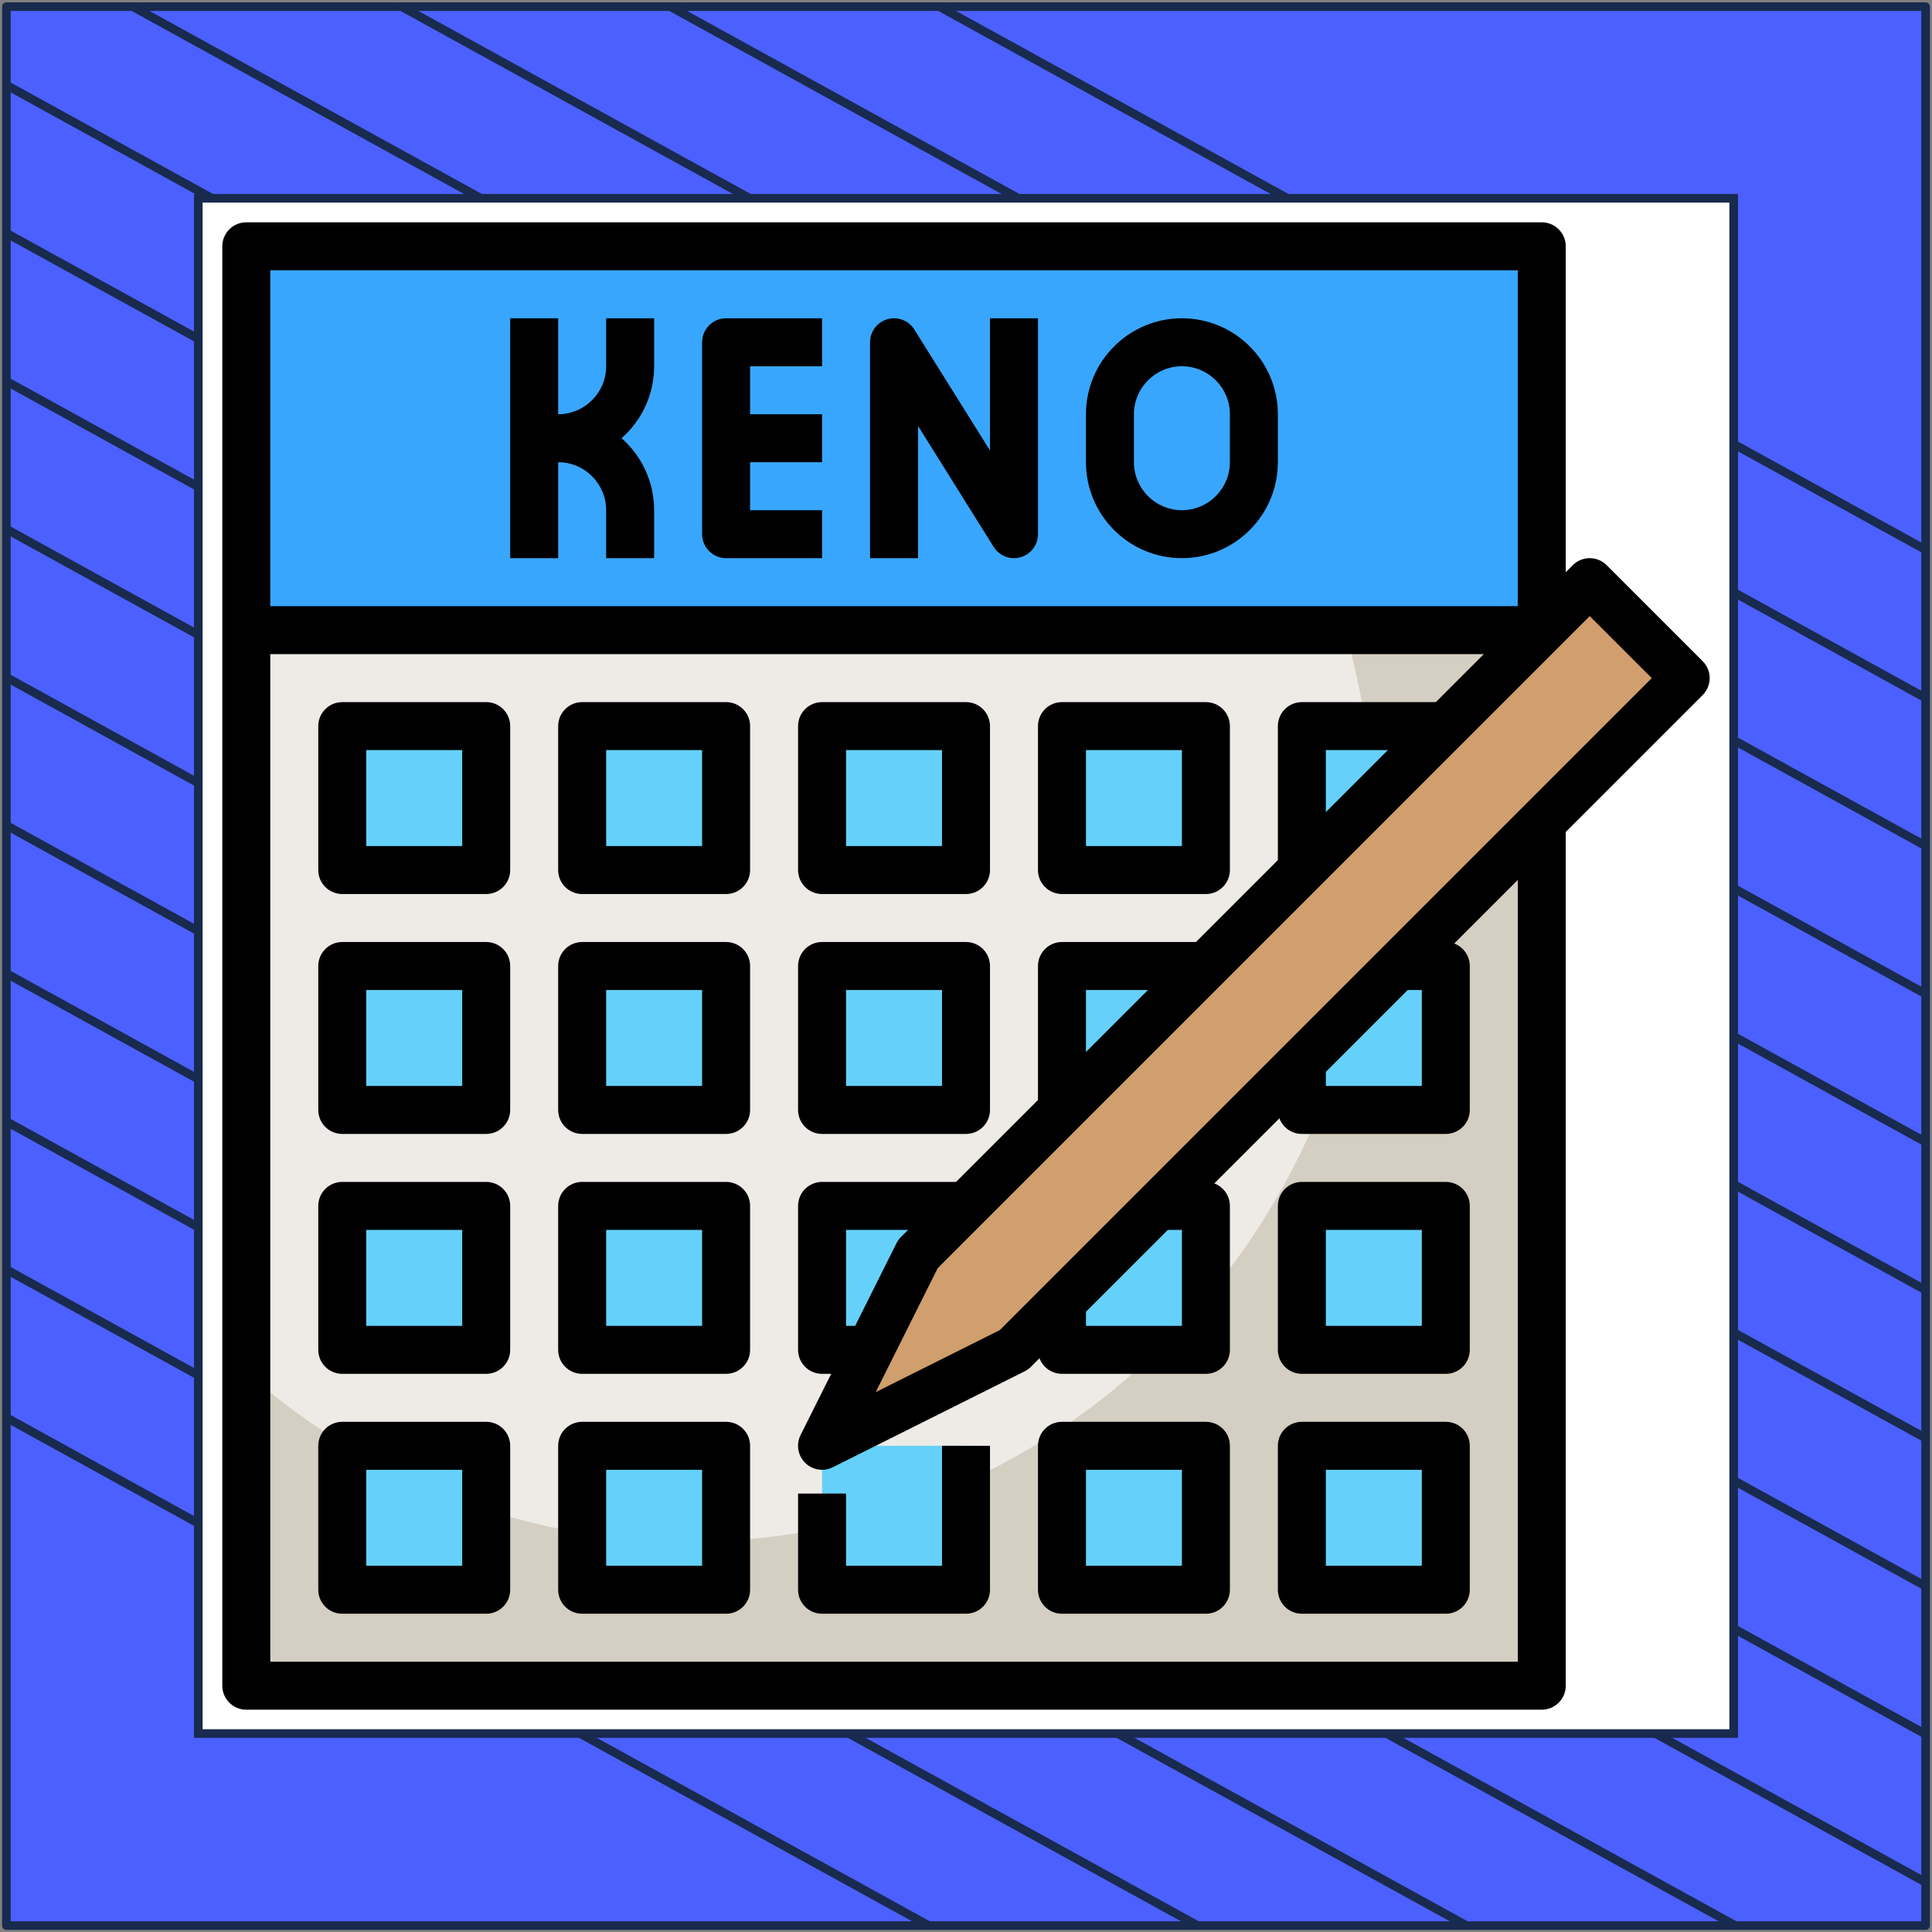 <?xml version="1.0" encoding="UTF-8"?> <svg xmlns="http://www.w3.org/2000/svg" width="302" height="302" viewBox="0 0 302 302" fill="none"><rect x="0" y="0" width="302" height="302" fill="#808080" stroke="none"/><path d="M301 1.038H1V301H301V1.038Z" fill="#4B60FF" stroke="#182A4D" stroke-width="1.346" stroke-linejoin="round"></path><mask id="mask0_2_2" style="mask-type:luminance" maskUnits="userSpaceOnUse" x="1" y="1" width="300" height="300"><path d="M301 1H1V300.962H301V1Z" fill="white"></path></mask><g mask="url(#mask0_2_2)"><path d="M-285.023 64.085L219.795 342.086" stroke="#182A4D" stroke-width="1.346" stroke-miterlimit="10"></path><path d="M-263.954 52.544L240.933 330.581" stroke="#182A4D" stroke-width="1.346" stroke-miterlimit="10"></path><path d="M-242.819 41.04L261.999 319.04" stroke="#182A4D" stroke-width="1.346" stroke-miterlimit="10"></path><path d="M-221.682 29.536L283.136 307.536" stroke="#182A4D" stroke-width="1.346" stroke-miterlimit="10"></path><path d="M-200.545 18.032L304.273 296.032" stroke="#182A4D" stroke-width="1.346" stroke-miterlimit="10"></path><path d="M-179.41 6.528L325.408 284.528" stroke="#182A4D" stroke-width="1.346" stroke-miterlimit="10"></path><path d="M-158.273 -5.013L346.545 273.024" stroke="#182A4D" stroke-width="1.346" stroke-miterlimit="10"></path><path d="M-137.205 -16.517L367.613 261.483" stroke="#182A4D" stroke-width="1.346" stroke-miterlimit="10"></path><path d="M-116.068 -28.021L388.749 249.979" stroke="#182A4D" stroke-width="1.346" stroke-miterlimit="10"></path><path d="M-94.932 -39.525L409.886 238.475" stroke="#182A4D" stroke-width="1.346" stroke-miterlimit="10"></path><path d="M-73.796 -51.029L431.023 226.971" stroke="#182A4D" stroke-width="1.346" stroke-miterlimit="10"></path><path d="M-52.659 -62.533L452.159 215.467" stroke="#182A4D" stroke-width="1.346" stroke-miterlimit="10"></path><path d="M-31.591 -74.075L473.227 203.963" stroke="#182A4D" stroke-width="1.346" stroke-miterlimit="10"></path><path d="M-10.454 -85.579L494.364 192.422" stroke="#182A4D" stroke-width="1.346" stroke-miterlimit="10"></path></g><path d="M271 31H31V270.975H271V31Z" fill="white" stroke="#182A4D" stroke-width="1.346" stroke-miterlimit="10"></path><path d="M38.5 98.5H241V263.5H38.5V98.5Z" fill="#D5CEC2"></path><path d="M38.5 214.491C57.171 231.006 81.389 241 107.875 241C166.9 241 214.75 191.47 214.75 130.375C214.75 119.29 213.156 108.595 210.224 98.5H38.5V214.491Z" fill="#EEEBE7"></path><path d="M53.5 113.5H76V136H53.5V113.5Z" fill="#65D1FB"></path><path d="M91 113.5H113.5V136H91V113.5Z" fill="#65D1FB"></path><path d="M53.5 151H76V173.5H53.5V151Z" fill="#65D1FB"></path><path d="M91 151H113.5V173.5H91V151Z" fill="#65D1FB"></path><path d="M53.5 188.5H76V211H53.5V188.5Z" fill="#65D1FB"></path><path d="M91 188.5H113.5V211H91V188.5Z" fill="#65D1FB"></path><path d="M53.5 226H76V248.5H53.5V226Z" fill="#65D1FB"></path><path d="M91 226H113.5V248.5H91V226Z" fill="#65D1FB"></path><path d="M128.5 226H151V248.5H128.5V226Z" fill="#65D1FB"></path><path d="M166 226H188.5V248.5H166V226Z" fill="#65D1FB"></path><path d="M203.5 226H226V248.5H203.5V226Z" fill="#65D1FB"></path><path d="M203.5 188.5H226V211H203.5V188.5Z" fill="#65D1FB"></path><path d="M203.5 151H226V173.5H203.5V151Z" fill="#65D1FB"></path><path d="M128.5 188.5H151V211H128.5V188.5Z" fill="#65D1FB"></path><path d="M166 188.5H188.5V211H166V188.5Z" fill="#65D1FB"></path><path d="M128.5 151H151V173.5H128.5V151Z" fill="#65D1FB"></path><path d="M166 151H188.5V173.5H166V151Z" fill="#65D1FB"></path><path d="M128.5 113.5H151V136H128.5V113.5Z" fill="#65D1FB"></path><path d="M166 113.5H188.5V136H166V113.5Z" fill="#65D1FB"></path><path d="M203.5 113.5H226V136H203.5V113.5Z" fill="#65D1FB"></path><path d="M38.5 38.5H241V98.5H38.5V38.5Z" fill="#39A6FE"></path><path d="M263.5 106L158.5 211L128.5 226L143.5 196L248.5 91L263.5 106Z" fill="#D19E6D"></path><path d="M241 267.25H38.5C36.43 267.25 34.75 265.574 34.75 263.5V38.5C34.75 36.43 36.43 34.75 38.5 34.75H241C243.07 34.75 244.75 36.43 244.75 38.5V98.5H237.25V42.25H42.25V259.75H237.25V128.5H244.75V263.5C244.75 265.574 243.07 267.25 241 267.25Z" fill="black"></path><path d="M79.75 49.75H87.25V87.25H79.75V49.75Z" fill="black"></path><path d="M87.25 72.25H83.5V64.75H87.25C91.386 64.75 94.75 61.386 94.75 57.25V49.75H102.25V57.25C102.25 65.522 95.522 72.25 87.25 72.25Z" fill="black"></path><path d="M102.25 87.25H94.75V79.75C94.75 75.614 91.386 72.25 87.25 72.25H83.5V64.75H87.25C95.522 64.75 102.25 71.478 102.25 79.75V87.25Z" fill="black"></path><path d="M128.5 87.25H113.5C111.43 87.25 109.75 85.57 109.75 83.5V53.5C109.75 51.43 111.43 49.75 113.5 49.75H128.5V57.25H117.25V79.75H128.5V87.25Z" fill="black"></path><path d="M113.5 64.75H128.5V72.25H113.5V64.75Z" fill="black"></path><path d="M158.5 87.25C157.233 87.25 156.018 86.605 155.32 85.487L143.5 66.576V87.25H136V53.5C136 51.828 137.106 50.358 138.715 49.896C140.32 49.443 142.045 50.095 142.93 51.516L154.75 70.424V49.75H162.25V83.5C162.25 85.172 161.144 86.642 159.535 87.104C159.194 87.201 158.845 87.25 158.5 87.25Z" fill="black"></path><path d="M184.75 87.25C176.477 87.25 169.75 80.522 169.75 72.25V64.75C169.75 56.477 176.477 49.75 184.75 49.75C193.023 49.75 199.75 56.477 199.75 64.75V72.25C199.75 80.522 193.023 87.25 184.75 87.25ZM184.75 57.25C180.614 57.25 177.25 60.614 177.25 64.75V72.25C177.25 76.386 180.614 79.75 184.75 79.75C188.886 79.75 192.25 76.386 192.25 72.25V64.75C192.25 60.614 188.886 57.25 184.75 57.25Z" fill="black"></path><path d="M38.5 94.75H241V102.25H38.5V94.75Z" fill="black"></path><path d="M76 139.75H53.5C51.43 139.75 49.75 138.07 49.75 136V113.5C49.75 111.43 51.43 109.75 53.5 109.75H76C78.07 109.75 79.75 111.43 79.75 113.5V136C79.75 138.07 78.07 139.75 76 139.75ZM57.25 132.25H72.25V117.25H57.25V132.25Z" fill="black"></path><path d="M113.5 139.75H91C88.93 139.75 87.25 138.07 87.25 136V113.5C87.25 111.43 88.93 109.75 91 109.75H113.5C115.57 109.75 117.25 111.43 117.25 113.5V136C117.25 138.07 115.57 139.75 113.5 139.75ZM94.75 132.25H109.75V117.25H94.75V132.25Z" fill="black"></path><path d="M151 139.75H128.5C126.43 139.75 124.75 138.07 124.75 136V113.5C124.75 111.43 126.43 109.75 128.5 109.75H151C153.07 109.75 154.75 111.43 154.75 113.5V136C154.75 138.07 153.07 139.75 151 139.75ZM132.25 132.25H147.25V117.25H132.25V132.25Z" fill="black"></path><path d="M188.5 139.75H166C163.93 139.75 162.25 138.07 162.25 136V113.5C162.25 111.43 163.93 109.75 166 109.75H188.5C190.57 109.75 192.25 111.43 192.25 113.5V136C192.25 138.07 190.57 139.75 188.5 139.75ZM169.75 132.25H184.75V117.25H169.75V132.25Z" fill="black"></path><path d="M207.25 136H199.75V113.5C199.75 111.43 201.43 109.75 203.5 109.75H226V117.25H207.25V136Z" fill="black"></path><path d="M226 177.25H203.5C201.43 177.25 199.75 175.574 199.75 173.5V166H207.25V169.75H222.25V154.75H218.5V147.25H226C228.07 147.25 229.75 148.93 229.75 151V173.5C229.75 175.574 228.07 177.25 226 177.25Z" fill="black"></path><path d="M169.75 173.5H162.25V151C162.25 148.93 163.93 147.25 166 147.25H188.5V154.75H169.75V173.5Z" fill="black"></path><path d="M151 177.25H128.5C126.43 177.25 124.75 175.574 124.75 173.5V151C124.75 148.93 126.43 147.25 128.5 147.25H151C153.07 147.25 154.75 148.93 154.75 151V173.5C154.75 175.574 153.07 177.25 151 177.25ZM132.25 169.75H147.25V154.75H132.25V169.75Z" fill="black"></path><path d="M113.5 177.25H91C88.93 177.25 87.25 175.574 87.25 173.5V151C87.25 148.93 88.93 147.25 91 147.25H113.5C115.57 147.25 117.25 148.93 117.25 151V173.5C117.25 175.574 115.57 177.25 113.5 177.25ZM94.75 169.75H109.75V154.75H94.75V169.75Z" fill="black"></path><path d="M76 177.25H53.5C51.43 177.25 49.75 175.574 49.75 173.5V151C49.75 148.93 51.43 147.25 53.5 147.25H76C78.07 147.25 79.75 148.93 79.75 151V173.5C79.75 175.574 78.07 177.25 76 177.25ZM57.25 169.75H72.25V154.75H57.25V169.75Z" fill="black"></path><path d="M76 214.75H53.5C51.43 214.75 49.75 213.074 49.75 211V188.5C49.75 186.426 51.43 184.75 53.5 184.75H76C78.07 184.75 79.75 186.426 79.75 188.5V211C79.75 213.074 78.07 214.75 76 214.75ZM57.25 207.25H72.25V192.25H57.25V207.25Z" fill="black"></path><path d="M113.5 214.75H91C88.93 214.75 87.25 213.074 87.25 211V188.5C87.25 186.426 88.93 184.75 91 184.75H113.5C115.57 184.75 117.25 186.426 117.25 188.5V211C117.25 213.074 115.57 214.75 113.5 214.75ZM94.75 207.25H109.75V192.25H94.75V207.25Z" fill="black"></path><path d="M136 214.75H128.5C126.43 214.75 124.75 213.074 124.75 211V188.5C124.75 186.426 126.43 184.75 128.5 184.75H151V192.25H132.25V207.25H136V214.75Z" fill="black"></path><path d="M188.5 214.75H166C163.93 214.75 162.25 213.074 162.25 211V203.5H169.75V207.25H184.75V192.25H181V184.75H188.5C190.57 184.75 192.25 186.426 192.25 188.5V211C192.25 213.074 190.57 214.75 188.5 214.75Z" fill="black"></path><path d="M226 214.75H203.5C201.43 214.75 199.75 213.074 199.75 211V188.5C199.75 186.426 201.43 184.75 203.5 184.75H226C228.07 184.75 229.75 186.426 229.75 188.5V211C229.75 213.074 228.07 214.75 226 214.75ZM207.25 207.25H222.25V192.25H207.25V207.25Z" fill="black"></path><path d="M76 252.25H53.5C51.43 252.25 49.75 250.574 49.75 248.5V226C49.75 223.926 51.43 222.25 53.5 222.25H76C78.07 222.25 79.75 223.926 79.75 226V248.5C79.75 250.574 78.07 252.25 76 252.25ZM57.25 244.75H72.25V229.75H57.25V244.75Z" fill="black"></path><path d="M113.5 252.25H91C88.93 252.25 87.25 250.574 87.25 248.5V226C87.25 223.926 88.93 222.25 91 222.25H113.5C115.57 222.25 117.25 223.926 117.25 226V248.5C117.25 250.574 115.57 252.25 113.5 252.25ZM94.75 244.75H109.75V229.75H94.75V244.75Z" fill="black"></path><path d="M151 252.25H128.5C126.43 252.25 124.75 250.574 124.75 248.5V233.466H132.25V244.75H147.25V226H154.75V248.5C154.75 250.574 153.07 252.25 151 252.25Z" fill="black"></path><path d="M188.5 252.25H166C163.93 252.25 162.25 250.574 162.25 248.5V226C162.25 223.926 163.93 222.25 166 222.25H188.5C190.57 222.25 192.25 223.926 192.25 226V248.5C192.25 250.574 190.57 252.25 188.5 252.25ZM169.75 244.75H184.75V229.75H169.75V244.75Z" fill="black"></path><path d="M226 252.25H203.5C201.43 252.25 199.75 250.574 199.75 248.5V226C199.75 223.926 201.43 222.25 203.5 222.25H226C228.07 222.25 229.75 223.926 229.75 226V248.5C229.75 250.574 228.07 252.25 226 252.25ZM207.25 244.75H222.25V229.75H207.25V244.75Z" fill="black"></path><path d="M128.5 229.75C127.525 229.75 126.565 229.371 125.845 228.651C124.705 227.507 124.42 225.764 125.14 224.324L140.14 194.324C140.32 193.964 140.556 193.634 140.845 193.349L245.845 88.349C247.311 86.882 249.681 86.882 251.148 88.349L266.148 103.349C267.614 104.815 267.614 107.185 266.148 108.651L161.148 213.651C160.863 213.936 160.533 214.176 160.173 214.356L130.173 229.356C129.644 229.622 129.07 229.75 128.5 229.75ZM146.583 198.224L136.885 217.615L156.28 207.917L258.198 106L248.5 96.302L146.583 198.224Z" fill="black"></path></svg> 